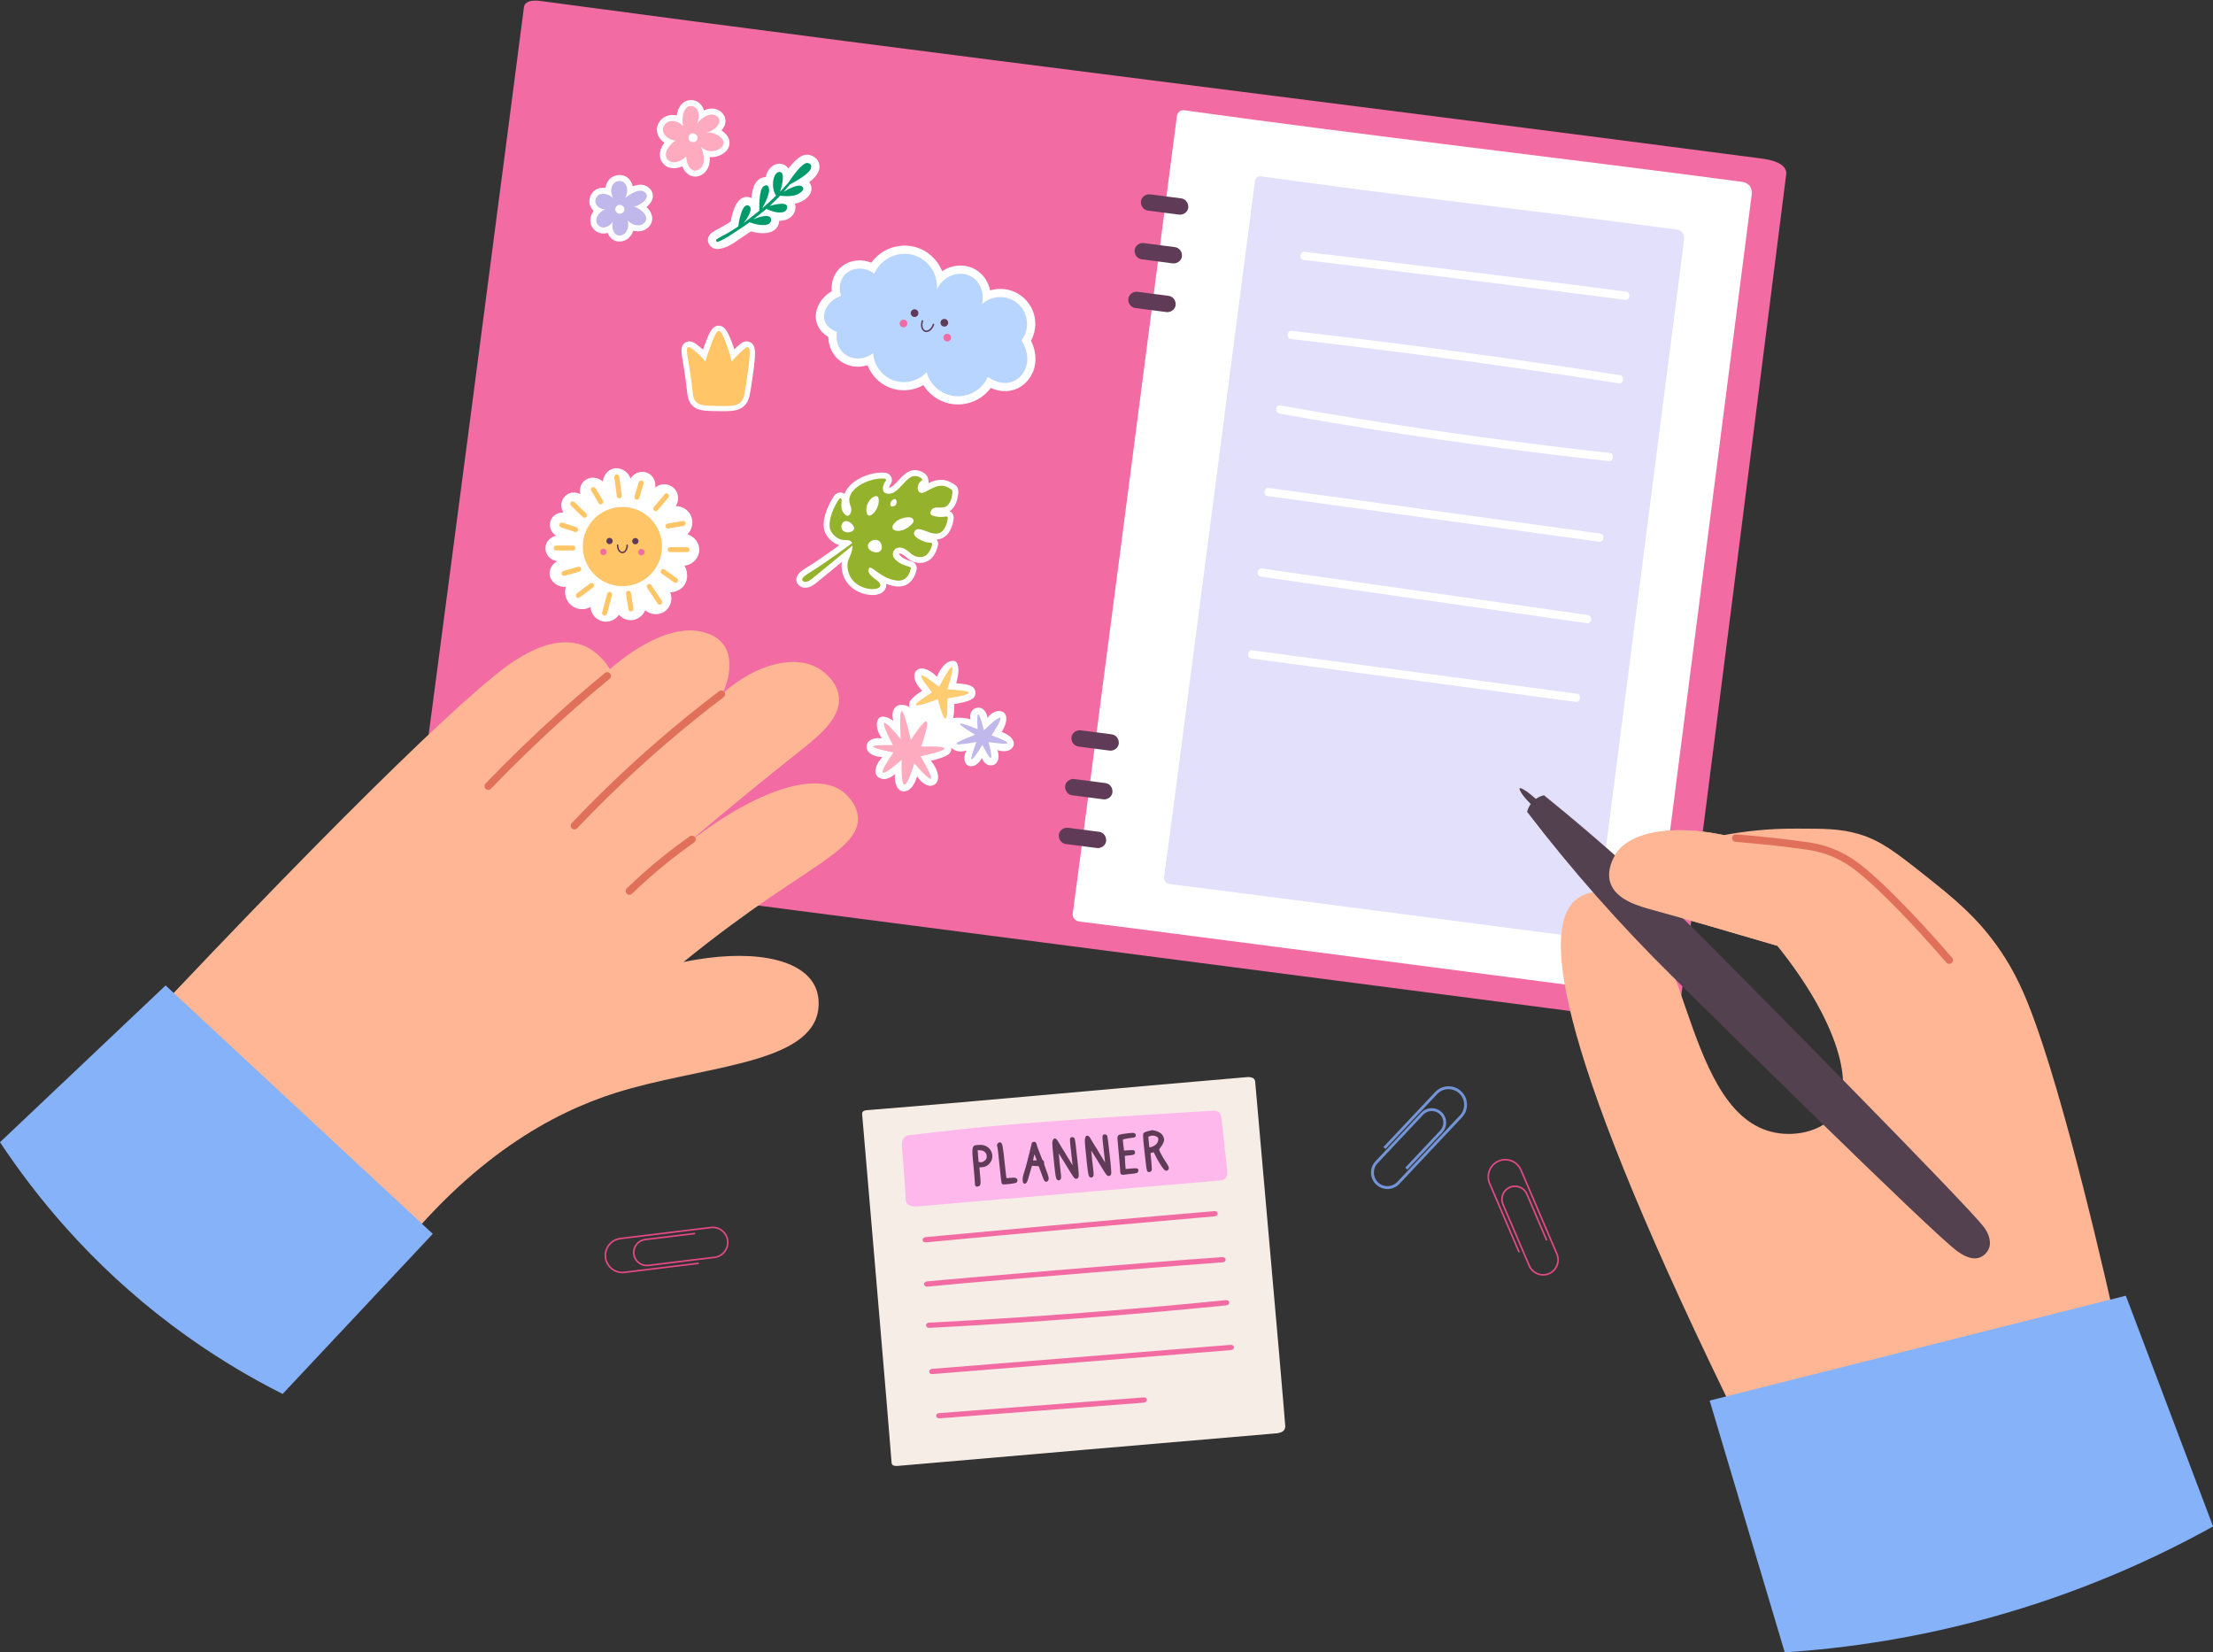 <?xml version="1.0" encoding="UTF-8"?><svg xmlns="http://www.w3.org/2000/svg" xmlns:xlink="http://www.w3.org/1999/xlink" height="810.8" preserveAspectRatio="xMidYMid meet" version="1.0" viewBox="0.0 -0.3 1086.1 810.8" width="1086.1" zoomAndPan="magnify"><rect x="0.0" y="-0.3" width="1086.1" height="810.8" fill="#333333" stroke="none"/><defs><clipPath id="a"><path d="M 839 635 L 1086.141 635 L 1086.141 810.531 L 839 810.531 Z M 839 635"/></clipPath></defs><g><g><path d="M 824.32 494.34 C 829.566 456.035 832.188 436.887 876.602 85.508 C 876.668 85 877.191 82.461 873.945 80.328 C 870.75 78.234 865.539 77.633 864.34 77.473 C 664.758 51.289 464.93 26.984 265.438 0.211 C 264.902 0.141 262.156 -0.281 260.016 0.312 C 257.164 1.105 257.137 3.211 257.098 3.562 C 256.824 6.176 203.852 412.289 202.609 417.34 C 202.527 417.652 201.867 419.57 204.191 421.168 C 206.699 422.895 211.328 423.316 212.219 423.414 C 222.469 424.547 801.18 499.77 807.797 500.652 C 809.133 500.832 814.469 501.613 818.637 500.445 C 823.961 498.949 824.211 495.148 824.32 494.34" fill="#f26ba2"/></g><g><path d="M 810.09 480.316 C 814.895 444.25 817.297 426.219 859.645 95.602 C 859.707 95.125 860.109 92.723 858.734 90.938 C 857.383 89.184 855.004 88.941 854.453 88.867 C 763.543 76.793 672.398 66.488 581.566 53.859 C 581.32 53.824 580.07 53.602 579.043 54.289 C 577.676 55.203 577.523 57.168 577.488 57.5 C 577.199 59.953 527.492 442.18 526.602 446.965 C 526.551 447.266 526.121 449.09 527.102 450.438 C 528.156 451.898 530.277 452.004 530.684 452.039 C 535.363 452.457 799.023 486.812 802.035 487.227 C 802.648 487.312 805.07 487.715 807.074 486.363 C 809.641 484.641 809.988 481.078 810.09 480.316" fill="#fff"/></g><g><path d="M 583.184 101.551 C 583.363 99.379 581.945 97.34 579.711 97.051 L 564.461 95.07 C 562.375 94.805 560.141 96.379 559.961 98.543 C 559.777 100.715 561.191 102.754 563.43 103.047 L 578.68 105.02 C 580.766 105.293 583 103.719 583.184 101.551" fill="#5f3b57"/></g><g><path d="M 576.98 149.375 C 577.164 147.203 575.746 145.16 573.512 144.871 L 558.262 142.891 C 556.176 142.621 553.941 144.195 553.758 146.359 C 553.574 148.531 554.992 150.57 557.227 150.863 L 572.477 152.84 C 574.562 153.113 576.797 151.539 576.98 149.375" fill="#5f3b57"/></g><g><path d="M 580.078 125.465 C 580.262 123.289 578.848 121.254 576.609 120.961 L 561.359 118.984 C 559.273 118.711 557.039 120.285 556.859 122.449 C 556.676 124.621 558.094 126.664 560.328 126.949 L 575.578 128.934 C 577.664 129.199 579.898 127.625 580.078 125.465" fill="#5f3b57"/></g><g><path d="M 545.973 388.469 C 546.16 386.297 544.742 384.254 542.508 383.965 L 527.254 381.992 C 525.164 381.719 522.938 383.293 522.75 385.457 C 522.566 387.629 523.984 389.672 526.219 389.957 L 541.473 391.934 C 543.555 392.207 545.789 390.633 545.973 388.469" fill="#5f3b57"/></g><g><path d="M 549.074 364.559 C 549.262 362.387 547.844 360.348 545.609 360.055 L 530.355 358.078 C 528.266 357.805 526.035 359.383 525.852 361.547 C 525.668 363.723 527.086 365.758 529.32 366.047 L 544.574 368.027 C 546.656 368.297 548.891 366.723 549.074 364.559" fill="#5f3b57"/></g><g><path d="M 542.875 412.379 C 543.059 410.203 541.641 408.164 539.406 407.879 L 524.152 405.898 C 522.066 405.629 519.836 407.203 519.648 409.367 C 519.469 411.539 520.883 413.578 523.117 413.871 L 538.371 415.844 C 540.453 416.117 542.691 414.547 542.875 412.379" fill="#5f3b57"/></g><g><path d="M 783.148 453.688 C 787.32 422.219 789.406 406.492 826.422 118.086 C 826.473 117.668 826.812 115.566 825.812 114.039 C 824.828 112.527 823.051 112.363 822.641 112.305 C 754.77 103.254 686.691 95.746 618.887 86.211 C 618.707 86.188 617.777 86.016 616.992 86.629 C 615.953 87.445 615.816 89.156 615.777 89.445 C 615.523 91.59 572.18 425.023 571.438 429.199 C 571.391 429.469 571.039 431.062 571.754 432.219 C 572.52 433.469 574.105 433.531 574.41 433.555 C 577.906 433.844 774.762 459.52 777.008 459.832 C 777.465 459.895 779.273 460.203 780.793 458.996 C 782.742 457.457 783.059 454.352 783.148 453.688" fill="#e3e0fc"/></g><g><path d="M 798.168 142.844 C 757.293 137.355 652.008 124.613 640.297 123.281 C 637.918 123.012 637.395 127 639.781 127.27 C 680.762 131.918 785.973 145.258 797.652 146.828 C 800.023 147.145 800.547 143.164 798.168 142.844" fill="#fff"/></g><g><path d="M 795.039 183.809 C 753.285 177.32 711.434 171.477 669.5 166.285 C 657.672 164.82 645.84 163.414 634 162.051 C 631.621 161.777 631.098 165.766 633.484 166.035 C 675.461 170.859 717.363 176.328 759.172 182.453 C 770.961 184.184 782.742 185.965 794.523 187.797 C 796.891 188.164 797.402 184.176 795.039 183.809" fill="#fff"/></g><g><path d="M 790.035 221.977 C 747.906 217.328 705.902 211.602 664.07 204.77 C 652.164 202.82 640.27 200.785 628.391 198.668 C 626.027 198.246 625.52 202.23 627.875 202.652 C 669.602 210.098 711.516 216.469 753.57 221.73 C 765.539 223.23 777.523 224.637 789.52 225.957 C 791.895 226.219 792.422 222.234 790.035 221.977" fill="#fff"/></g><g><path d="M 785.406 261.547 L 622.719 239.145 C 620.344 238.812 619.742 242.789 622.121 243.117 L 784.812 265.52 C 787.188 265.852 787.785 261.875 785.406 261.547" fill="#fff"/></g><g><path d="M 779.34 301.523 L 619.266 278.676 C 616.895 278.336 616.414 282.324 618.785 282.664 L 778.859 305.516 C 781.234 305.855 781.715 301.863 779.34 301.523" fill="#fff"/></g><g><path d="M 773.895 340.141 L 614.539 318.82 C 612.16 318.508 611.645 322.492 614.023 322.809 L 773.379 344.121 C 775.754 344.441 776.273 340.457 773.895 340.141" fill="#fff"/></g><g><path d="M 337.402 261.926 C 339.953 259.254 340.516 255.309 338.848 252.246 C 337.449 249.676 334.68 248.074 331.648 248.047 C 333.492 245.25 333.102 241.543 330.785 239.27 C 328.324 236.863 324.32 236.664 321.559 238.902 C 322.023 235.914 320.496 233.004 317.91 231.805 C 314.973 230.434 311.273 231.547 309.461 234.512 C 308.086 230.73 304.184 228.742 300.84 229.691 C 298.191 230.445 296.195 232.945 295.891 235.961 C 293.125 233.586 289.219 233.539 286.816 235.594 C 285.012 237.133 284.246 239.695 284.773 242.195 C 284.305 241.938 282.445 240.988 280.176 241.555 C 277.812 242.148 276.012 244.152 275.57 246.484 C 275.113 248.891 276.27 250.773 276.562 251.219 C 273.773 250.973 271.164 252.617 270.227 255.176 C 269.227 257.906 270.355 261.055 272.949 262.57 C 269.949 263.141 267.77 265.684 267.672 268.559 C 267.566 271.762 270.078 274.672 273.48 275.039 C 270.98 276.469 269.492 279.082 269.742 281.629 C 270.09 285.039 273.523 287.957 277.703 287.68 C 276.703 290.91 277.711 294.438 280.258 296.613 C 282.898 298.879 286.703 299.27 289.789 297.602 C 290.016 300.945 292.371 303.773 295.59 304.562 C 298.68 305.324 301.957 304.055 303.762 301.383 C 304.109 301.773 306.25 304.074 309.59 304.039 C 312.594 304.012 315.379 302.098 316.695 299.164 C 319.355 301.465 323.219 301.73 326.074 299.844 C 329.129 297.824 330.352 293.809 328.906 290.324 C 329.473 290.32 333.023 290.25 335.387 287.445 C 337.645 284.762 337.895 280.672 335.914 277.297 C 340.07 276.84 343.176 273.387 343.195 269.5 C 343.211 266.105 340.859 262.969 337.402 261.926" fill="#fff"/></g><g><path d="M 324.902 268.031 C 324.832 278.766 316.07 287.41 305.336 287.34 C 294.602 287.27 285.961 278.508 286.027 267.773 C 286.102 257.039 294.859 248.398 305.594 248.469 C 316.328 248.539 324.973 257.301 324.902 268.031" fill="#ffc567"/></g><g><path d="M 300.703 265.191 C 300.699 266.051 299.996 266.746 299.141 266.734 C 298.277 266.73 297.586 266.027 297.59 265.172 C 297.598 264.309 298.297 263.613 299.16 263.625 C 300.02 263.629 300.715 264.328 300.703 265.191" fill="#5f3b57"/></g><g><path d="M 313.375 265.277 C 313.371 266.133 312.668 266.824 311.805 266.82 C 310.949 266.816 310.254 266.113 310.262 265.254 C 310.266 264.395 310.969 263.703 311.828 263.707 C 312.688 263.711 313.379 264.414 313.375 265.277" fill="#5f3b57"/></g><g><path d="M 316.328 270.66 C 316.324 271.516 315.625 272.211 314.762 272.203 C 313.902 272.199 313.207 271.496 313.219 270.637 C 313.223 269.777 313.922 269.086 314.781 269.09 C 315.645 269.094 316.336 269.797 316.328 270.66" fill="#f26ba2"/></g><g><path d="M 297.68 270.535 C 297.676 271.395 296.973 272.086 296.109 272.082 C 295.254 272.074 294.559 271.371 294.566 270.516 C 294.57 269.652 295.273 268.961 296.133 268.965 C 296.996 268.977 297.684 269.676 297.68 270.535" fill="#f26ba2"/></g><g><path d="M 305.441 271.211 C 303.809 271.07 302.684 269.273 302.762 267.191 C 302.766 266.992 302.938 266.832 303.137 266.836 C 303.336 266.84 303.5 267.012 303.492 267.219 C 303.422 269.055 304.398 270.387 305.34 270.473 C 305.805 270.492 306.207 270.246 306.441 270.027 C 307.086 269.426 307.473 268.359 307.445 267.246 C 307.441 267.043 307.609 266.871 307.809 266.871 C 308.012 266.863 308.18 267.031 308.184 267.227 C 308.211 268.562 307.746 269.812 306.945 270.562 C 306.492 270.984 305.965 271.211 305.441 271.211" fill="#5f3b57"/></g><g><path d="M 294.836 247.207 C 294.422 247.207 294.016 246.992 293.785 246.609 L 290.191 240.562 C 289.848 239.98 290.031 239.23 290.617 238.883 C 291.191 238.539 291.945 238.723 292.297 239.309 L 295.891 245.355 C 296.234 245.938 296.043 246.691 295.465 247.035 C 295.27 247.148 295.055 247.207 294.836 247.207" fill="#ffc567"/></g><g><path d="M 303.941 244.227 C 303.34 244.227 302.816 243.781 302.73 243.168 L 301.465 233.898 C 301.375 233.23 301.844 232.609 302.512 232.516 C 303.227 232.465 303.805 232.898 303.895 233.566 L 305.16 242.836 C 305.25 243.508 304.781 244.125 304.109 244.215 C 304.055 244.223 303.996 244.227 303.941 244.227" fill="#ffc567"/></g><g><path d="M 312.582 244.945 C 312.465 244.945 312.352 244.93 312.234 244.895 C 311.586 244.703 311.211 244.02 311.402 243.375 L 313.473 236.359 C 313.66 235.711 314.348 235.332 314.992 235.527 C 315.645 235.719 316.016 236.402 315.824 237.047 L 313.758 244.062 C 313.602 244.602 313.113 244.945 312.582 244.945" fill="#ffc567"/></g><g><path d="M 321.809 250.562 C 321.527 250.562 321.246 250.465 321.016 250.273 C 320.5 249.84 320.434 249.062 320.867 248.547 L 326.211 242.23 C 326.648 241.711 327.414 241.652 327.934 242.086 C 328.449 242.523 328.516 243.293 328.074 243.809 L 322.742 250.125 C 322.5 250.414 322.16 250.562 321.809 250.562" fill="#ffc567"/></g><g><path d="M 327.836 259.07 C 327.246 259.07 326.73 258.648 326.629 258.051 C 326.516 257.387 326.965 256.75 327.637 256.641 L 335.047 255.367 C 335.711 255.227 336.355 255.699 336.461 256.367 C 336.574 257.031 336.129 257.664 335.461 257.777 L 328.043 259.051 C 327.969 259.066 327.902 259.07 327.836 259.07" fill="#ffc567"/></g><g><path d="M 286.855 253.773 C 286.551 253.773 286.242 253.656 286.004 253.43 L 280.219 247.828 C 279.73 247.359 279.723 246.586 280.191 246.098 C 280.66 245.613 281.434 245.605 281.922 246.066 L 287.707 251.668 C 288.195 252.137 288.203 252.91 287.734 253.398 C 287.496 253.648 287.176 253.773 286.855 253.773" fill="#ffc567"/></g><g><path d="M 282.504 260.789 C 282.379 260.789 282.246 260.77 282.121 260.727 L 275.371 258.527 C 274.727 258.324 274.375 257.629 274.59 256.988 C 274.797 256.352 275.496 255.984 276.129 256.203 L 282.879 258.398 C 283.523 258.605 283.875 259.301 283.664 259.941 C 283.496 260.457 283.02 260.789 282.504 260.789" fill="#ffc567"/></g><g><path d="M 281.191 269.848 L 272.98 269.848 C 272.305 269.84 271.758 269.266 271.762 268.59 C 271.77 267.914 272.312 267.395 272.988 267.395 L 281.195 267.395 C 281.875 267.402 282.422 267.98 282.414 268.652 C 282.41 269.328 281.863 269.848 281.191 269.848" fill="#ffc567"/></g><g><path d="M 276.82 282.285 C 276.289 282.285 275.797 281.938 275.645 281.402 C 275.457 280.75 275.832 280.07 276.48 279.887 L 283.699 277.812 C 284.348 277.602 285.023 278.004 285.211 278.652 C 285.398 279.301 285.02 279.98 284.371 280.168 L 277.16 282.238 C 277.047 282.273 276.93 282.285 276.82 282.285" fill="#ffc567"/></g><g><path d="M 283.828 293.098 C 283.453 293.098 283.09 292.93 282.848 292.609 C 282.441 292.066 282.555 291.297 283.09 290.891 L 289.586 286.016 C 290.129 285.621 290.891 285.719 291.301 286.258 C 291.707 286.801 291.598 287.57 291.059 287.977 L 284.562 292.852 C 284.344 293.016 284.086 293.098 283.828 293.098" fill="#ffc567"/></g><g><path d="M 296.691 301.797 C 296.586 301.797 296.473 301.781 296.363 301.754 C 295.715 301.574 295.336 300.902 295.508 300.246 L 298.027 291.035 C 298.207 290.387 298.867 290.012 299.535 290.18 C 300.188 290.355 300.57 291.031 300.395 291.684 L 297.871 300.898 C 297.723 301.438 297.23 301.797 296.691 301.797" fill="#ffc567"/></g><g><path d="M 309.625 299.73 C 309.023 299.73 308.504 299.293 308.414 298.691 L 307.23 290.992 C 307.125 290.32 307.586 289.699 308.254 289.594 C 308.926 289.508 309.547 289.949 309.652 290.617 L 310.836 298.316 C 310.934 298.988 310.477 299.613 309.812 299.715 C 309.746 299.727 309.688 299.73 309.625 299.73" fill="#ffc567"/></g><g><path d="M 323.797 296.441 C 323.406 296.441 323.023 296.25 322.777 295.895 L 317.602 288.168 C 317.227 287.609 317.375 286.848 317.941 286.469 C 318.484 286.098 319.254 286.246 319.641 286.809 L 324.816 294.535 C 325.191 295.098 325.043 295.859 324.477 296.234 C 324.27 296.375 324.031 296.441 323.797 296.441" fill="#ffc567"/></g><g><path d="M 331.559 285.723 C 331.316 285.723 331.066 285.652 330.852 285.496 L 324.727 281.152 C 324.176 280.762 324.043 279.996 324.434 279.445 C 324.824 278.895 325.586 278.758 326.141 279.152 L 332.266 283.496 C 332.82 283.891 332.949 284.656 332.559 285.207 C 332.32 285.539 331.941 285.723 331.559 285.723" fill="#ffc567"/></g><g><path d="M 337.195 270.66 L 328.879 270.66 C 328.203 270.652 327.66 270.074 327.664 269.395 C 327.672 268.715 328.23 268.254 328.898 268.211 L 337.203 268.211 C 337.887 268.215 338.426 268.793 338.422 269.473 C 338.414 270.148 337.871 270.66 337.195 270.66" fill="#ffc567"/></g><g><path d="M 466.039 250.559 C 466.559 250.227 467.066 249.805 467.543 249.262 C 469.91 246.625 470.426 242.203 470.297 240.477 C 470.266 240.082 470.18 238.875 469.172 238.039 C 466.973 236.211 464.629 235.41 463.262 235.238 C 459.781 234.809 457.023 236.113 455.84 236.77 L 455.504 234.633 C 455.141 232.352 452.391 230.723 449.609 230.426 C 445.844 230.023 443.168 233 440.828 235.547 C 439.395 237.105 437.785 238.855 436.238 239.055 C 436.34 238.602 436.566 238.02 436.836 237.648 C 437.742 236.551 437.957 235.164 437.473 233.945 C 436.988 232.73 435.891 231.844 434.445 231.684 C 427.512 230.938 416.984 235.129 414.469 242.055 L 413.547 241.508 L 412.848 241.418 C 411.52 241.246 410.223 241.828 409.465 242.91 C 406.996 246.434 402.805 254.613 404.734 260.457 C 405.141 261.73 407.078 265.359 411.035 266.934 C 411.328 267.047 411.629 267.148 411.93 267.227 C 404.402 272.66 399.223 276.211 396.125 278.059 C 394.004 279.316 390.062 281.66 390.934 285.039 C 391.242 286.254 392.168 287.25 393.43 287.758 C 393.812 287.922 394.215 288.023 394.633 288.078 C 397.289 288.422 399.703 286.465 400.738 285.629 C 404.98 282.188 409.527 278.453 413.164 275.465 C 413.117 275.723 413.086 275.984 413.066 276.258 C 412.949 277.629 413.059 279.023 413.371 280.387 C 413.66 281.707 414.164 282.996 414.848 284.215 C 417.055 288.172 421.344 290.914 426.316 291.562 C 430.43 292.098 433.617 290.914 434.621 288.492 C 434.852 287.938 435.047 287.141 434.879 286.188 C 435.234 286.324 435.586 286.453 435.934 286.574 C 437.129 286.977 438.336 287.27 439.664 287.43 C 441.539 287.66 443.211 287.418 444.594 286.758 C 446.527 285.863 447.695 284.324 448.336 283.227 C 448.961 282.148 449.441 280.941 449.809 279.441 C 450.293 277.578 449.211 275.699 447.324 275.145 C 444.852 274.445 442.379 273.555 441.152 271.449 C 441.199 271.379 441.285 271.242 441.793 271.309 C 442.723 271.488 443.438 272.051 444.508 272.957 C 445.855 274.094 447.535 275.512 450.348 275.875 C 452.695 276.176 458.363 275.961 460.379 267.141 L 460.418 266.844 C 460.434 265.793 460.176 265.035 459.711 264.449 C 462.648 264.312 465.941 262.633 467.602 256.57 C 468.039 254.82 468.453 253.172 467.461 251.727 C 467.109 251.203 466.613 250.801 466.039 250.559" fill="#fff"/></g><g><path d="M 447.695 256.672 C 446.734 257.77 445.379 258.785 444.012 259.453 C 440.812 261.016 436.566 260.117 438.453 257.141 C 440.691 253.629 446.059 253.129 447.305 253.777 C 448.125 254.219 448.309 254.82 448.309 254.82 C 448.367 255.02 448.375 255.23 448.375 255.23 C 448.379 255.738 448.051 256.312 447.695 256.672 Z M 426.281 268.871 C 425.926 268.242 425.941 267.621 425.941 267.621 C 425.941 267.621 425.949 267.008 426.34 266.387 C 427.992 263.703 432.445 263.902 432.77 267.922 C 433.051 272.125 427.441 270.949 426.281 268.871 Z M 415.309 260.852 C 415.008 260.793 413.82 260.523 413.246 259.457 C 412.527 258.133 413.133 256.258 414.289 255.609 C 415.922 254.695 418.242 256.5 418.992 258.09 C 419.289 258.691 419.238 259.039 419.215 259.152 C 418.984 260.352 416.965 261.215 415.309 260.852 Z M 427.262 244.648 C 427.465 244.434 429.414 242.648 430.535 243.266 C 431.383 243.734 431.301 245.348 431.262 245.93 C 431.066 249.602 427.855 253.199 426.324 252.695 C 425.832 252.531 425.559 252.008 425.391 251.355 C 424.863 249.379 425.371 246.781 427.262 244.648 Z M 437.039 246.543 C 437.359 245.363 438.676 244.316 439.395 244.645 C 440.09 244.953 440.352 246.613 439.559 247.527 C 438.961 248.223 437.742 248.508 437.215 247.996 C 436.766 247.562 436.988 246.711 437.039 246.543 Z M 459.609 253.188 C 457.887 252.887 456.152 252.488 456.688 250.91 C 458.145 246.664 462.543 250.586 465.395 247.336 C 467.359 245.148 467.645 240.523 467.309 240.246 C 462.148 235.887 458.184 238.996 453.953 241.148 C 449.965 243.23 449.125 237.508 452.5 235.375 C 453.168 235.059 451.574 233.488 449.355 233.297 C 444.523 232.895 441.215 242.414 435.91 241.996 C 435.555 241.969 434.316 241.891 433.711 241 C 432.734 239.555 433.684 236.938 434.668 235.738 C 435.027 235.301 434.766 234.609 434.191 234.555 C 427.512 233.977 417.461 238.469 416.828 244.531 C 416.516 247.625 418.77 249.004 417.316 251.727 C 416.496 253.262 415.5 253.055 414.344 251.777 C 411.648 248.809 413.734 245.062 412.797 244.402 C 412.477 244.18 412.039 244.258 411.82 244.574 C 409.09 248.441 406.109 255.418 407.48 259.578 C 407.734 260.363 409.223 263.117 412.09 264.242 C 414.945 265.363 417.352 263.852 418.199 266.254 C 407.602 273.98 401.223 278.371 397.676 280.488 C 396.676 281.086 393.383 283.004 393.727 284.32 C 393.852 284.809 394.441 285.059 394.535 285.098 C 396.016 285.711 397.992 284.141 398.922 283.387 C 407.953 276.062 418.367 267.426 418.367 267.426 C 418.418 271.457 416.16 273.648 415.941 276.492 C 415.852 277.594 415.945 278.699 416.191 279.762 C 416.43 280.832 416.824 281.844 417.367 282.809 C 422.113 291.289 437.184 289.766 430.266 284.418 C 429.434 283.785 428.609 283.199 427.891 282.547 C 427.176 281.898 426.562 281.164 426.32 280.383 C 426.094 279.688 426.324 278.52 426.727 278.312 C 427.484 277.801 430.023 280.125 431.273 280.891 C 432.977 282.098 434.844 283.168 436.867 283.844 C 437.887 284.188 438.922 284.426 440 284.566 C 441.066 284.691 442.285 284.66 443.379 284.145 C 444.465 283.637 445.293 282.727 445.848 281.766 C 446.41 280.805 446.762 279.762 447.02 278.723 C 447.109 278.367 446.895 278.023 446.547 277.922 C 443.766 277.137 440.602 276.02 438.773 273.516 C 437.234 271.379 438.902 267.82 442.34 268.477 C 445.883 269.152 447.055 272.59 450.621 273 C 454.586 273.562 456.637 270.594 457.523 266.734 C 457.551 265.32 455.871 267 451.141 264.344 C 449.266 263.27 447.715 261.832 449.055 260.129 C 452.055 256.398 461.48 268.008 464.801 255.871 C 465.945 251.289 464.609 254.098 459.609 253.188" fill="#94b22c"/></g><g><path d="M 491.57 358.902 C 494.082 355.059 494.562 351.266 492.969 349.629 C 492.34 348.988 491.508 348.789 491.18 348.719 C 488.941 348.227 486.41 349.531 484.621 352.016 C 484.402 349.355 482.762 347.328 480.785 346.992 C 479.203 346.723 477.945 347.629 477.82 347.723 C 476.414 348.773 475.812 350.73 476.32 352.691 C 474.762 352.254 472.754 351.879 470.418 351.887 C 469.469 351.887 468.582 351.953 467.777 352.055 C 468.184 350.391 468.312 348.145 468.289 345.199 C 475.812 343.938 478.914 342.805 478.73 339.449 C 478.551 336.086 474.637 335.578 472.297 335.277 C 471.375 335.16 470.348 335.059 469.301 334.973 C 470.867 329.488 470.715 325.273 468.812 324.234 C 468.699 324.172 468.195 323.914 467.191 324.023 C 462.777 324.512 460.156 330.918 459.812 331.785 C 456.461 328.32 452.699 326.91 450.465 328.176 C 449.68 328.621 449.281 329.281 449.148 329.527 C 447.918 331.797 449.273 335.449 452.602 338.648 C 447.672 341.871 445.316 344.07 446.496 346.848 C 446.066 346.531 445.359 346.094 444.406 345.836 C 444.207 345.777 441.875 345.164 440.211 346.121 C 438.305 347.215 437.402 350.285 438.453 353.461 C 436 351.586 433.18 350.801 431.719 351.805 C 429.855 353.078 429.535 357.652 432.879 362.035 C 429.379 361.477 426.434 362.629 425.539 364.672 C 425.043 365.801 425.316 366.879 425.391 367.141 C 426.051 369.48 429.129 371.148 433.035 371.176 C 429.906 374.555 428.883 378.336 430.262 380.32 C 430.852 381.172 431.785 381.539 432.125 381.672 C 434.336 382.508 437.082 381.641 439.238 379.484 C 438.871 383.68 440.129 387 442.352 387.844 C 443.211 388.168 444.004 388.039 444.355 387.977 C 448.434 387.246 450.012 380.902 450.074 380.633 C 452.328 384.148 455.445 385.898 457.746 385.16 C 458.871 384.797 459.508 383.938 459.715 383.629 C 461.301 381.23 460.121 376.988 456.859 373.043 C 464.781 371.086 467.18 369.691 466.84 366.66 C 467.336 367.113 468.242 367.812 469.555 368.199 C 471.742 368.852 473.602 368.199 474.223 367.957 C 472.875 371.023 473.098 373.898 474.609 375.074 C 475.309 375.617 476.113 375.676 476.43 375.695 C 478.512 375.809 480.609 374.191 481.914 371.66 C 482.59 373.73 484.191 375.145 485.973 375.281 C 486.156 375.301 487.406 375.379 488.465 374.594 C 490.113 373.371 490.605 370.562 489.469 367.723 C 492.453 368.84 495.336 368.438 496.766 366.73 C 496.941 366.52 497.492 365.84 497.59 364.895 C 497.801 362.691 495.422 360.184 491.57 358.902" fill="#fff"/></g><g><path d="M 447.043 362.777 C 449.168 359.504 453.441 353.18 454.688 353.781 C 455.992 354.418 453.34 362.453 452.094 366.043 C 461.246 365.852 463.516 366.383 463.59 366.969 C 463.66 367.566 461.48 368.68 451.848 370.848 C 455.797 377.703 457.449 381.359 456.824 381.809 C 456.223 382.238 453.52 379.73 448.719 374.285 C 447.98 376.742 445.418 384.977 443.84 384.723 C 442.168 384.449 442.453 374.867 442.535 372.52 C 440.902 373.965 434.324 379.723 433.285 378.789 C 432.258 377.859 437.227 370.777 438.504 368.984 C 431.773 367.621 428.441 366.637 428.512 366.031 C 428.578 365.449 431.816 365.223 438.234 365.348 C 436 361.086 433.02 355.027 433.914 354.434 C 434.785 353.855 438.961 358.613 442.043 362.34 C 441.551 353.328 441.691 348.766 442.484 348.652 C 443.309 348.531 444.828 353.242 447.043 362.777" fill="#ffabbf"/></g><g><path d="M 479.793 357.52 C 479.504 352.734 479.598 350.305 480.074 350.223 C 480.59 350.141 481.539 352.742 482.934 358.031 C 485.434 355.609 490.105 351.266 490.914 351.941 C 491.691 352.582 488.566 357.609 486.637 360.559 C 493.066 362.895 494.531 363.879 494.422 364.309 C 494.312 364.754 492.465 364.926 485.172 363.84 C 485.93 366.777 487.012 371.391 486.301 371.656 C 485.613 371.914 483.512 367.961 482.152 365.234 C 480.078 368.602 477.453 372.621 476.832 372.309 C 476.211 372.004 477.809 367.504 479.234 363.812 C 471.07 365.309 469.539 365.082 469.434 364.695 C 469.328 364.312 470.535 363.305 478.582 360.262 C 471.992 356.258 471.047 355.184 471.199 354.883 C 471.348 354.586 472.758 354.699 479.793 357.52" fill="#c0b8eb"/></g><g><path d="M 460.863 336.754 C 465.473 327.98 466.777 326.852 467.203 327.023 C 467.625 327.199 467.754 328.895 464.992 337.973 C 469.316 338.191 475.406 338.66 475.457 339.633 C 475.512 340.629 469.219 341.754 464.961 342.414 C 465.035 345.316 465.133 352.176 464.016 352.332 C 462.871 352.496 460.992 345.57 460.277 342.809 C 453.422 345.348 449.84 346.285 449.52 345.633 C 449.211 345.012 451.848 342.953 457.43 339.461 C 454.52 335.867 451.512 331.844 452.141 331.207 C 452.805 330.535 457.289 333.895 460.863 336.754" fill="#ffcc71"/></g><g><path d="M 345.406 201.148 C 343.836 200.945 341.824 200.523 340.156 199.051 C 337.75 196.926 337.477 194.508 336.984 190.125 C 336.871 189.113 336.742 187.941 336.566 186.578 C 336.105 182.973 335.613 180.066 335.219 177.777 C 334.246 172.094 333.719 168.961 336.844 167.57 L 337.637 167.223 L 338.902 167.285 C 340.566 167.5 341.844 168.582 344.402 170.75 C 344.602 170.918 344.801 171.086 344.996 171.258 C 345.512 169.758 346.066 168.27 346.652 166.801 C 348.188 162.918 349.512 159.559 352.691 159.527 C 352.906 159.527 353.215 159.559 353.215 159.559 C 355.492 159.855 356.988 161.867 359.133 167.539 C 359.582 168.715 359.996 169.902 360.379 171.094 C 363.496 168.223 364.844 166.98 366.902 167.246 L 367.199 167.285 L 367.566 167.395 C 371.711 168.773 370.973 173.766 368.777 188.59 C 367.93 194.32 367.453 196.945 365.027 199.062 C 362.117 201.617 358.297 201.559 351.977 201.457 C 349 201.406 347.078 201.363 345.406 201.148" fill="#fff"/></g><g><path d="M 337.688 170.09 C 336.219 170.738 337.895 175.578 339.273 186.355 C 340.184 193.504 339.977 195.5 341.922 197.223 C 343.637 198.738 346.465 198.809 352.043 198.902 C 358.184 199.004 361.297 199.016 363.336 197.227 C 364.824 195.922 365.266 194.336 366.145 188.363 C 367.828 176.961 368.738 170.582 367.051 170.02 C 366.43 169.812 365.273 170.875 362.969 173 C 361.316 174.52 360.047 175.961 359.113 177.113 C 358.613 175.023 357.773 171.926 356.383 168.266 C 354.129 162.324 353.16 162.07 352.758 162.074 C 351.973 162.078 351.234 163.07 349.461 167.555 C 347.938 171.406 346.891 174.695 346.191 177.102 C 345.262 175.914 343.93 174.406 342.125 172.879 C 339.664 170.797 338.43 169.758 337.688 170.09" fill="#ffc567"/></g><g><path d="M 348.09 115.227 C 349.367 113.16 352.711 112.289 358.625 108.43 C 359.73 101.82 362.562 94.32 368.812 96.828 C 369.242 92.043 370.621 86.902 375.746 86.602 C 377.34 79.691 383.973 78.168 386.941 82.363 C 392.055 75.797 394.941 75.227 397.289 75.754 C 397.816 75.871 398.336 76.047 398.82 76.281 C 400.508 77.086 401.289 78.305 401.535 78.797 C 403.574 82.742 400.684 86.441 397.141 89.109 C 400.422 93.34 396.168 98.48 390.113 99.652 C 391.324 103.418 388.508 108.16 382.465 108.02 C 381.941 114.246 375.172 115.172 368.562 113.234 C 367.285 114.129 365.988 114.996 364.672 115.84 L 362.598 117.203 C 357.32 121.281 352.086 122.934 349.59 121.191 C 347.586 119.793 346.664 117.535 348.09 115.227" fill="#fff"/></g><g><path d="M 386.156 100.59 C 384.941 98.523 378.301 100.613 377.723 100.797 L 382.945 95.711 C 384.777 95.969 389.641 96.48 392.453 94.48 C 393.035 94.066 394.363 93.125 394.211 92.121 C 394.129 91.578 393.652 91.234 393.488 91.121 C 391.492 89.695 385.52 93.273 384.59 93.84 L 387.684 90.199 C 388.73 89.656 396.547 85.539 397.781 82.758 C 397.961 82.348 398.379 81.414 397.98 80.66 C 397.98 80.66 397.605 79.941 396.41 79.676 C 393.727 79.082 387.91 87.809 386.895 89.355 L 382.852 93.801 C 383.172 92.812 385.484 85.516 383.312 84.254 C 382.73 83.918 382.074 84.145 381.902 84.207 C 379.238 85.125 378.305 91.895 380.875 95.719 C 378.672 97.863 376.406 99.934 374.062 101.941 C 374.75 100.738 377.988 94.957 377.383 92.234 C 377.297 91.848 377.094 90.938 376.438 90.684 C 375.777 90.422 375.004 90.961 374.711 91.168 C 372.434 92.758 372.637 101.48 372.684 103.078 L 364.969 109.164 C 367.871 105.516 369.094 102.363 368.023 101.055 C 367.676 100.629 367.09 100.398 366.57 100.445 C 363.762 100.711 362.531 109.316 362.332 110.773 C 362.07 110.949 361.816 111.141 361.559 111.312 C 359.977 112.355 358.391 113.375 356.738 114.305 C 355.051 115.254 353.215 116.031 351.656 117.184 C 351.121 117.582 351.617 118.598 352.258 118.371 C 355.852 117.098 359.297 114.5 362.504 112.453 C 364.344 111.285 366.133 110.051 367.895 108.777 C 372.832 110.586 376.91 110.641 378.078 108.828 C 378.492 108.188 378.637 107.16 378.164 106.5 C 377.23 105.176 373.953 105.52 369.715 107.348 L 376.191 102.234 C 380.645 104.34 384.508 104.562 385.816 102.867 C 386.273 102.277 386.559 101.277 386.156 100.59" fill="#009a68"/></g><g><path d="M 303.234 118.191 C 302.809 118.133 302.395 118.027 301.996 117.879 C 300.246 117.238 298.938 115.812 298.215 113.961 C 297.254 114.258 296.254 114.352 295.273 114.223 C 294.73 114.156 294.211 114.016 293.719 113.816 C 291.875 113.066 290.41 111.383 289.91 109.43 C 289.367 107.344 289.945 105.102 291.363 103.191 C 290.387 102.273 289.691 101.121 289.406 99.82 C 288.895 97.523 289.75 94.953 291.527 93.422 C 292.98 92.172 294.973 91.641 297.133 91.918 C 297.441 89.762 298.508 87.852 300.258 86.703 C 301.609 85.809 303.316 85.422 304.953 85.637 C 305.773 85.742 306.547 85.996 307.242 86.383 C 308.969 87.363 310.094 89.109 310.527 91.164 C 311.93 90.586 313.539 90.168 315.188 90.383 C 316.031 90.492 316.82 90.762 317.527 91.176 C 318.215 91.566 319.93 92.758 320.336 94.938 C 320.758 97.168 319.602 99.445 317.301 101.293 C 319.441 103.285 320.504 105.777 319.992 108.152 C 319.473 110.555 317.535 111.863 316.727 112.316 C 315.352 113.078 313.75 113.367 312.074 113.145 C 311.656 113.094 311.242 113.008 310.828 112.895 C 310.254 114.734 309.129 116.27 307.555 117.219 C 306.941 117.59 305.262 118.453 303.234 118.191" fill="#fff"/></g><g><path d="M 311.391 101.148 C 315.48 99.734 317.797 97.293 317.457 95.48 C 317.258 94.422 316.199 93.797 316.039 93.703 C 313.793 92.383 310.562 94.359 309.168 95.152 C 308.309 95.645 307.543 96.254 306.836 96.922 C 308.625 93.508 307.777 90.059 305.797 88.941 C 304.609 88.273 302.98 88.422 301.871 89.148 C 299.91 90.445 299.223 93.785 300.969 96.922 C 298.355 94.508 295.102 94.215 293.445 95.641 C 292.535 96.426 291.973 97.848 292.27 99.184 C 292.672 100.996 294.602 102.406 296.98 102.355 C 293.824 103.82 292.195 106.566 292.746 108.691 C 293 109.676 293.762 110.664 294.824 111.098 C 296.656 111.844 299.191 110.875 300.738 108.461 C 300 111.719 301.18 114.453 303.016 115.133 C 304.418 115.652 305.836 114.832 306.043 114.707 C 307.93 113.57 308.801 110.859 308.086 107.926 C 310.348 110.203 313.289 110.867 315.301 109.754 C 315.555 109.613 316.836 108.863 317.121 107.527 C 317.578 105.43 315.395 102.582 311.391 101.148" fill="#c0b8eb"/></g><g><path d="M 302.055 102.977 C 301.816 102.102 302.16 101.168 302.859 100.648 C 303.688 100.031 304.637 100.273 304.746 100.309 C 305.691 100.566 306.598 101.523 306.445 102.703 C 306.305 103.844 305.246 104.605 304.191 104.594 C 303.246 104.586 302.32 103.961 302.055 102.977" fill="#fff"/></g><g><path d="M 340.398 86.312 C 337.965 85.973 335.953 84.082 334.809 81.324 C 333.09 82.102 331.324 82.426 329.707 82.215 C 328.727 82.086 327.816 81.77 327.012 81.281 C 326.422 80.922 324.965 79.879 324.242 77.949 C 323.297 75.414 324.031 72.426 326.09 69.746 C 323.738 68.152 322.312 65.746 322.398 63.129 C 322.473 60.75 323.863 58.473 326.027 57.184 C 327.512 56.293 329.281 55.945 331.129 56.184 C 331.477 56.23 331.816 56.293 332.156 56.379 C 332.609 52.871 334.258 50.223 336.832 49.211 C 337.789 48.836 338.871 48.703 339.945 48.844 C 340.855 48.965 341.742 49.273 342.496 49.742 C 343.977 50.66 344.984 52.125 345.48 53.887 C 347.125 53.137 348.797 52.824 350.352 53.023 C 351.059 53.121 351.734 53.312 352.355 53.609 C 353.102 53.969 355.488 55.316 355.973 58.098 C 356.316 60.039 355.605 62.016 354.086 63.719 C 356.254 65.109 358.305 67.34 358.016 70.348 C 357.629 74.27 353.383 76.613 349.586 76.812 C 349.152 76.836 348.734 76.832 348.332 76.805 C 348.531 79.961 347.66 82.707 345.742 84.469 C 345.012 85.141 343.035 86.656 340.453 86.32 L 340.398 86.312" fill="#fff"/></g><g><path d="M 350.449 65.18 C 349.016 64.684 347.715 64.719 346.875 64.824 C 351.105 63.434 353.457 60.699 353.082 58.602 C 352.816 57.098 351.227 56.316 351.105 56.262 C 348.723 55.141 345.035 56.66 342.145 60.27 C 343.559 56.711 342.859 53.422 340.953 52.234 C 340.047 51.676 338.852 51.57 337.902 51.938 C 335.602 52.844 334.344 56.754 335.281 61.609 C 332.992 59.051 329.703 58.398 327.535 59.695 C 326.387 60.387 325.379 61.719 325.328 63.219 C 325.254 65.648 327.711 68.242 331.473 68.684 C 327.863 71.18 326.113 74.566 326.992 76.922 C 327.426 78.086 328.383 78.684 328.535 78.773 C 330.594 80.027 333.934 79.188 336.734 76.496 C 336.918 80.383 338.734 83.113 340.805 83.406 C 342.258 83.613 343.473 82.57 343.758 82.305 C 345.91 80.328 345.984 76.129 344.004 71.754 C 344.461 72.191 346.508 74.043 349.426 73.883 C 351.762 73.758 354.871 72.336 355.094 70.066 C 355.32 67.715 352.328 65.836 350.449 65.18" fill="#ffabbf"/></g><g><path d="M 337.953 67.855 C 337.711 66.984 338.051 66.047 338.754 65.523 C 339.586 64.906 340.535 65.156 340.645 65.184 C 341.586 65.441 342.496 66.398 342.344 67.586 C 342.195 68.727 341.145 69.488 340.086 69.473 C 339.145 69.461 338.215 68.84 337.953 67.855" fill="#fff"/></g><g><path d="M 471.609 198.125 C 470.625 198.195 469.625 198.191 468.609 198.113 C 462.168 197.609 456.48 194 453.191 188.676 C 450.688 190.105 447.879 190.969 444.949 191.18 C 442.055 191.387 439.109 190.926 436.441 189.844 C 431.508 187.855 427.668 183.828 425.762 178.922 C 424.605 179.285 423.406 179.516 422.184 179.602 C 418.352 179.879 414.676 178.746 411.82 176.414 C 408.449 173.648 406.555 169.477 406.523 165.035 C 404.402 163.777 401.887 161.629 400.848 158.176 C 399.137 152.422 402.332 146.02 408.184 142.609 C 407.797 138.473 409.094 134.453 411.879 131.574 C 414.16 129.211 417.324 127.77 420.793 127.516 C 423.121 127.348 425.438 127.723 427.602 128.582 C 431.09 123.793 436.516 120.707 442.566 120.27 C 444.91 120.098 447.234 120.348 449.477 121 C 455.457 122.738 460.113 127.188 462.387 132.738 C 464.715 131.211 467.418 130.262 470.281 130.059 C 473.078 129.855 475.82 130.406 478.199 131.652 C 482.219 133.75 484.98 137.691 485.953 142.191 C 487.152 141.828 488.395 141.605 489.648 141.512 C 494.492 141.164 499.266 142.852 502.738 146.145 C 508.477 151.586 509.688 160.086 506.008 166.863 C 508.836 172.59 508.945 178.922 506.148 183.875 C 504.332 187.09 501.664 189.438 498.445 190.684 C 497.121 191.203 495.734 191.512 494.309 191.613 C 491.172 191.844 488.359 191.023 486.238 190.066 C 482.816 194.715 477.52 197.699 471.609 198.125" fill="#fff"/></g><g><path d="M 429.086 134.023 C 432.383 126.527 440.73 122.641 448.355 124.859 C 455.559 126.957 460.43 134.016 459.828 141.715 C 462.887 134.898 470.777 132.301 476.34 135.211 C 480.836 137.57 483.336 143.281 481.934 148.953 C 487.066 144.266 495.012 144.352 499.977 149.062 C 504.824 153.66 505.441 161.348 501.312 166.73 C 504.508 171.664 505.121 177.496 502.645 181.902 C 502.195 182.695 500.523 185.566 496.992 186.938 C 490.855 189.32 485.117 184.848 484.793 184.586 C 482.074 190.805 475.68 194.645 468.93 194.109 C 462.23 193.578 456.547 188.863 454.789 182.359 C 450.426 186.969 443.715 188.453 437.945 186.125 C 432.594 183.957 428.91 178.84 428.492 172.984 C 424.176 176.441 418.223 176.461 414.371 173.301 C 411.336 170.816 409.973 166.672 410.762 162.598 C 410.16 162.391 405.848 160.844 404.699 157.02 C 403.418 152.742 406.523 147.02 412.758 144.922 C 411.48 141.113 412.223 137 414.77 134.367 C 418.203 130.812 424.469 130.41 429.086 134.023" fill="#b8d5ff"/></g><g><path d="M 450.66 153.945 C 450.34 154.934 449.277 155.48 448.281 155.16 C 447.293 154.84 446.746 153.773 447.07 152.781 C 447.387 151.789 448.453 151.246 449.445 151.566 C 450.438 151.887 450.98 152.953 450.66 153.945" fill="#5f3b57"/></g><g><path d="M 465.266 158.664 C 464.945 159.652 463.883 160.199 462.895 159.879 C 461.898 159.559 461.355 158.496 461.676 157.504 C 461.996 156.516 463.059 155.969 464.051 156.289 C 465.039 156.609 465.586 157.672 465.266 158.664" fill="#5f3b57"/></g><g><path d="M 466.715 165.961 C 466.395 166.949 465.328 167.496 464.336 167.176 C 463.348 166.855 462.801 165.793 463.121 164.801 C 463.441 163.812 464.512 163.266 465.5 163.586 C 466.488 163.906 467.035 164.969 466.715 165.961" fill="#f26ba2"/></g><g><path d="M 445.215 159.012 C 444.895 160.008 443.832 160.547 442.844 160.227 C 441.848 159.906 441.305 158.844 441.629 157.855 C 441.945 156.863 443.012 156.316 444 156.641 C 444.992 156.961 445.535 158.023 445.215 159.012" fill="#f26ba2"/></g><g><path d="M 454.637 162.652 C 454.34 162.652 454.051 162.598 453.781 162.484 C 452.164 161.816 451.531 159.371 452.375 157.031 C 452.441 156.84 452.656 156.754 452.844 156.812 C 453.035 156.879 453.137 157.09 453.062 157.281 C 452.367 159.223 452.824 161.297 454.059 161.809 C 454.609 162.031 455.184 161.867 455.562 161.691 C 456.547 161.219 457.391 160.113 457.773 158.797 C 457.828 158.605 458.023 158.496 458.23 158.547 C 458.422 158.605 458.535 158.812 458.48 159.008 C 458.031 160.535 457.059 161.789 455.879 162.352 C 455.465 162.555 455.043 162.652 454.637 162.652" fill="#5f3b57"/></g><g><path d="M 49.398 525.109 C 61.316 540.676 79.797 561.242 106.547 580.141 C 138.941 603.027 170.094 614.027 190.902 619.57 C 231.492 567.102 271.641 545.652 302.035 536.02 C 342.746 523.113 394.547 522.34 401.125 497.527 C 401.379 496.582 403.059 489.863 399.84 483.422 C 392.934 469.637 367.582 465.16 335.461 471.77 C 352.406 458.012 366.773 447.734 376.605 440.988 C 404.551 421.797 421.777 413.324 421.066 400.871 C 420.648 393.566 414.348 388.684 413.633 388.148 C 399.363 377.414 368.332 388.863 335.934 414.758 C 360.098 394.246 378.434 379.441 391.219 369.324 C 401.172 361.453 412.891 352.359 411.715 341.57 C 410.828 333.484 403.117 328.559 402.023 327.883 C 390.316 320.645 371.254 325.328 354.691 339.906 C 355.219 338.824 361.824 324.699 354.84 315.711 C 351.844 311.859 347.613 310.582 345.527 309.984 C 326.406 304.48 302.801 325.008 299.367 328.059 C 296.887 324.156 292.551 318.75 285.668 316.246 C 272.953 311.621 259.402 319.77 253.848 323.113 C 231.473 336.57 152.293 414.832 49.398 525.109" fill="#feb695"/></g><g><path d="M 239.617 387.312 C 239.156 387.312 238.699 387.141 238.344 386.801 C 237.613 386.098 237.59 384.934 238.293 384.203 C 249.875 372.148 262.02 360.398 274.391 349.285 C 281.719 342.703 289.273 336.207 296.848 329.977 C 297.621 329.332 298.789 329.445 299.426 330.227 C 300.07 331.008 299.961 332.168 299.18 332.809 C 291.645 339.012 284.133 345.469 276.852 352.02 C 264.547 363.074 252.461 374.762 240.945 386.746 C 240.586 387.125 240.102 387.312 239.617 387.312" fill="#e0705a"/></g><g><path d="M 281.922 406.715 C 281.469 406.715 281.012 406.547 280.66 406.211 C 279.922 405.508 279.898 404.348 280.594 403.613 C 294.508 388.957 309.332 374.855 324.652 361.703 C 333.855 353.801 343.363 346.129 352.91 338.898 C 353.723 338.281 354.879 338.445 355.484 339.254 C 356.098 340.062 355.941 341.215 355.129 341.828 C 345.641 349.016 336.191 356.641 327.047 364.488 C 311.82 377.559 297.086 391.574 283.254 406.141 C 282.895 406.523 282.41 406.715 281.922 406.715" fill="#e0705a"/></g><g><path d="M 308.891 438.785 C 308.402 438.785 307.926 438.598 307.566 438.223 C 306.859 437.492 306.883 436.332 307.613 435.621 C 313.418 430.027 319.559 424.641 325.855 419.605 C 330 416.297 334.258 413.098 338.516 410.102 C 339.34 409.527 340.488 409.715 341.078 410.547 C 341.66 411.379 341.461 412.523 340.633 413.109 C 336.434 416.062 332.234 419.215 328.152 422.477 C 321.941 427.441 315.887 432.758 310.16 438.273 C 309.805 438.613 309.348 438.785 308.891 438.785" fill="#e0705a"/></g><g><path d="M 81.277 483.266 L 212.398 605.176 L 138.707 683.742 C 122.074 675.367 103.566 664.449 84.523 650.145 C 44.109 619.789 17.168 586.117 0 560.203 L 81.277 483.266" fill="#85b2f9"/></g><g><path d="M 774.051 440.711 C 780.344 436.059 789.449 437.141 789.891 437.195 C 828.133 442.191 824.32 543.496 869.223 555.055 C 880.363 557.926 893.398 554.984 899.672 547.473 C 911.523 533.281 901.527 500.098 872.246 463.801 C 848.508 456.797 828.977 451.137 811.301 446.297 C 804.473 444.426 793.074 441.355 790.332 432.941 C 788.285 426.672 792.023 420.387 792.598 419.422 C 799.629 407.59 821 404.289 846.074 409.496 C 855.246 407.789 867.379 406.23 881.656 406.312 C 894.562 406.391 902.668 406.137 912.398 409.027 C 923.004 412.172 930.355 417.883 944.629 429.188 C 958.285 440.008 970.746 449.871 982.012 466.602 C 987.949 475.414 991.977 483.801 995.613 492.949 C 1013.559 538.141 1035.539 636.703 1038 647.816 C 1020.449 658.965 994.699 672.512 961.457 681.133 C 913.031 693.695 871.707 689.844 847.492 685.637 C 759.77 505.113 757.523 452.922 774.051 440.711" fill="#feb695"/></g><g><path d="M 757.77 389.953 C 757.031 390.109 755.422 390.555 753.758 391.734 C 751.051 389.273 749.168 387.977 748.004 387.277 C 746.676 386.488 746.055 386.324 745.844 386.543 C 745.527 386.855 746.16 387.957 746.449 388.461 C 747.086 389.555 748.406 391.438 751.25 394.23 C 750.121 395.805 749.652 397.316 749.477 398.074 C 771.355 426.664 795.098 453.504 820.559 478.637 C 834.73 492.625 948.883 605.457 960.73 613.785 C 962.434 614.984 967.113 618.273 971.41 616.84 C 973.621 616.102 975.516 614.18 976.254 611.969 C 977.605 607.926 974.945 603.586 973.852 602.098 C 965.629 590.934 849.543 473.859 837.082 461.344 C 811.984 436.129 785.57 412.445 757.77 389.953" fill="#54414f"/></g><g><path d="M 956.633 472.684 C 956.117 472.684 955.609 472.469 955.242 472.047 C 934.41 447.922 918.523 432.812 911.246 427.211 C 908.758 425.301 904.133 421.742 897.066 419.168 C 892.508 417.504 888.895 416.969 886.508 416.617 C 876.496 415.137 864.816 413.855 851.789 412.801 C 850.781 412.723 850.023 411.832 850.105 410.82 C 850.191 409.812 851.023 409.008 852.09 409.137 C 865.195 410.199 876.957 411.492 887.051 412.98 C 889.426 413.336 893.422 413.922 898.328 415.711 C 905.922 418.48 911.031 422.41 913.492 424.301 C 920.902 430.008 937.016 445.309 958.027 469.645 C 958.691 470.414 958.602 471.574 957.836 472.238 C 957.484 472.535 957.059 472.684 956.633 472.684" fill="#e0705a"/></g><g><path d="M 872.246 463.801 C 848.508 456.797 828.977 451.137 811.301 446.297 C 804.473 444.426 793.074 441.355 790.332 432.941 C 788.285 426.672 792.023 420.387 792.598 419.422 C 799.629 407.59 821 404.289 846.074 409.496 L 872.246 463.801" fill="#feb695"/></g><g clip-path="url(#a)"><path d="M 839.062 686.992 L 1043.328 635.52 L 1086.141 748.758 C 1060.469 763 1026.66 778.805 985.359 791.02 C 943.234 803.488 905.582 808.594 875.91 810.531 L 839.062 686.992" fill="#85b2f9"/></g><g><path d="M 630.758 699.227 C 629.477 683.398 628.844 675.484 616.02 530.551 C 615.996 530.34 615.969 529.277 614.828 528.676 C 613.711 528.086 612.094 528.254 611.723 528.289 C 549.594 533.508 487.531 539.504 425.387 544.484 C 425.219 544.496 424.359 544.543 423.758 544.953 C 422.961 545.496 423.109 546.348 423.121 546.488 C 423.234 547.562 437.566 715.199 437.566 717.328 C 437.566 717.469 437.508 718.285 438.324 718.746 C 439.215 719.242 440.641 719.047 440.914 719.02 C 444.094 718.664 624.188 703.242 626.246 703.074 C 626.66 703.039 628.328 702.938 629.496 702.133 C 630.992 701.113 630.785 699.562 630.758 699.227" fill="#f7ede7"/></g><g><path d="M 595.914 594.016 C 559.168 597.059 464.75 605.766 454.266 606.781 C 452.137 606.992 452.352 609.555 454.484 609.348 C 491.184 605.77 585.637 597.445 596.137 596.578 C 598.27 596.398 598.055 593.84 595.914 594.016" fill="#f26ba2"/></g><g><path d="M 599.797 616.59 C 562.113 619.148 465.609 627.465 455.004 628.488 C 452.871 628.695 453.086 631.258 455.227 631.055 C 492.824 627.422 589.387 619.871 600.016 619.148 C 602.16 619.004 601.934 616.445 599.797 616.59" fill="#f26ba2"/></g><g><path d="M 601.566 637.711 C 563.863 641.477 526.09 644.547 488.277 646.906 C 477.516 647.578 466.75 648.188 455.984 648.742 C 453.84 648.855 454.062 651.414 456.203 651.305 C 494.027 649.348 531.832 646.691 569.57 643.32 C 580.316 642.359 591.055 641.348 601.785 640.273 C 603.914 640.059 603.703 637.5 601.566 637.711" fill="#f26ba2"/></g><g><path d="M 603.906 659.652 L 457.551 671.41 C 455.418 671.586 455.566 674.152 457.703 673.98 L 604.055 662.219 C 606.188 662.047 606.047 659.48 603.906 659.652" fill="#f26ba2"/></g><g><path d="M 561.086 685.449 L 460.914 693.141 C 458.777 693.309 459.035 695.863 461.168 695.699 L 561.289 688.012 C 562.371 687.945 563.004 687.008 562.84 686.352 C 562.707 685.789 561.953 685.301 561.086 685.449" fill="#f26ba2"/></g><g><path d="M 595.008 544.754 C 497.215 550.652 480.215 552.695 446.207 556.773 C 445.895 556.812 444.871 556.922 444.012 557.652 C 442.152 559.242 442.617 562.41 442.895 565.258 C 443.328 569.75 444.48 585.531 444.48 588.332 C 444.48 588.656 444.523 589.434 445.027 590.156 C 446.441 592.148 450.141 591.715 451.082 591.637 C 548.645 583.297 597.422 579.125 599.129 578.93 C 599.445 578.891 600.738 578.777 601.559 577.828 C 602.371 576.887 602.305 575.598 602.277 575.102 C 602.188 573.152 602.141 572.18 599.465 548.379 C 599.406 547.879 599.27 546.508 598.254 545.609 C 597.098 544.582 595.434 544.73 595.008 544.754" fill="#ffb8eb"/></g><g><path d="M 484.211 568.004 C 483.879 568.832 483.066 569.59 482.188 569.891 C 481.941 569.953 481.605 570.027 481.504 570.043 C 481.145 570.082 480.492 569.938 480.289 569.852 L 480.047 567.047 C 479.988 566.449 479.828 564.793 479.82 564.137 L 480.074 564.113 C 480.887 564.082 481.93 564.219 482.523 564.48 C 483.168 564.758 483.582 565.172 483.93 565.766 C 484.156 566.152 484.168 566.152 484.227 566.926 C 484.289 567.648 484.273 567.707 484.211 568.004 Z M 481.934 561.539 C 481.465 561.473 480.777 561.473 479.906 561.559 C 479.336 561.582 478.535 561.68 478.164 561.875 C 477.496 562.242 477.336 563.055 477.234 564.145 C 477.16 564.934 477.195 565.551 477.453 568.52 C 477.984 573.672 478.43 579.352 478.473 580.352 C 478.52 581.355 478.551 581.723 479.211 581.973 C 479.277 581.988 479.363 581.992 479.461 581.992 C 479.82 581.992 480.336 581.891 480.66 581.664 C 481.371 581.152 481.414 580.113 480.922 575.496 C 480.816 574.316 480.703 572.996 480.684 572.547 C 481.066 572.574 481.645 572.52 481.918 572.496 C 483.723 572.309 484.902 571.68 485.879 570.383 C 486.777 569.207 487.125 568.043 487.004 566.602 C 486.77 563.926 484.676 561.844 481.934 561.539" fill="#5f3b57"/></g><g><path d="M 498.504 577.746 C 498.035 577.539 497.754 577.566 495.578 577.719 L 493.934 577.844 L 493.852 577.25 C 493.773 576.84 493.633 575.504 493.469 573.957 L 493.238 571.848 C 492.168 561.598 491.957 560.777 491.109 560.34 C 490.832 560.254 490.703 560.223 490.559 560.234 L 490.262 560.328 C 490.195 560.367 490.078 560.434 490.027 560.492 C 489.211 561 489.254 561.668 489.406 562.262 C 489.672 562.965 490.016 566.145 490.484 571.043 C 491.152 577.578 491.41 579.566 491.559 580.23 C 491.57 580.469 491.691 580.762 492.227 580.855 C 492.512 580.91 492.617 580.914 492.746 580.914 C 494.078 580.914 498.129 580.426 498.734 580.098 C 499.16 579.82 499.391 579.359 499.348 578.871 C 499.305 578.375 498.973 577.941 498.504 577.746" fill="#5f3b57"/></g><g><path d="M 508.82 569.07 C 507.355 569.195 507.035 569.125 507.031 569.191 C 507.023 568.895 507.355 567.242 507.68 566.082 C 508.035 567.027 508.523 568.297 508.82 569.07 Z M 512.43 570.434 C 512.484 569.922 512.438 569.391 511.711 568.957 C 511.613 568.914 511.422 568.621 511.023 567.445 C 510.82 566.891 510.262 565.43 509.785 564.285 C 509.328 563.172 508.953 561.98 508.867 561.625 C 508.68 560.852 508.488 560.242 507.828 560.008 C 506.996 559.992 506.492 560.238 506.363 560.645 C 506.305 560.789 506.148 561.523 506.066 561.949 C 505.945 562.535 505.566 564.07 505.246 565.344 L 504.109 569.797 C 503.766 571.129 503.277 572.945 502.91 574.047 C 501.941 577.023 501.844 577.844 501.91 578.93 C 501.953 579.676 502.062 580.09 502.238 580.203 C 502.492 580.512 502.773 580.578 502.973 580.578 C 503.676 580.473 504.008 579.863 504.391 578.84 C 504.457 578.656 504.562 578.297 504.688 577.844 C 504.84 577.316 505.02 576.664 505.223 576.051 C 505.586 574.918 505.984 573.465 506.16 572.812 C 506.219 572.602 506.371 572.008 506.477 571.77 C 506.773 571.793 507.566 571.852 508.375 571.879 C 509.012 571.902 509.48 571.926 509.762 571.945 C 510.066 572.723 510.879 574.91 511.586 576.855 C 512.207 578.59 512.484 579.172 512.996 579.465 C 513.453 579.723 513.777 579.68 514.102 579.359 C 514.309 579.176 514.516 578.863 514.609 578.578 C 514.852 577.867 514.613 576.93 513.348 573.574 C 512.66 571.766 512.391 570.828 512.43 570.434" fill="#5f3b57"/></g><g><path d="M 528.301 564.746 C 528.195 563.766 528.086 562.758 527.988 561.965 C 527.902 561.242 527.617 558.863 527.477 558.559 C 527.359 558.219 527.031 557.668 526.121 557.719 C 525.902 557.738 525.242 557.797 525.137 558.652 C 525.086 559.047 525.129 559.66 525.238 560.965 C 525.348 562.164 526.297 570.348 526.41 571.559 C 525.703 570.441 524.809 568.977 523.836 567.328 C 522.789 565.559 521.816 563.906 521.34 563.254 C 520.898 562.453 520.121 561.191 519.672 560.477 C 518.859 559.023 518.398 558.391 517.75 558.391 C 517.664 558.391 517.289 558.438 517.289 558.438 C 516.645 558.98 516.5 559.812 516.457 560.457 C 516.398 561.383 516.852 566.309 517.473 571.91 C 518.031 577.043 518.227 578.047 518.809 578.617 C 519.027 578.824 519.289 578.926 519.555 578.926 C 519.855 578.926 520.141 578.789 520.391 578.539 C 520.898 578.035 520.879 577.168 520.52 574.414 C 520.246 572.344 519.836 568.215 519.609 565.684 L 521.121 568.105 C 521.637 568.84 522.578 570.406 523.234 571.527 C 525.562 575.406 526.695 577.156 527.316 577.805 C 527.676 578.133 528.121 578.23 528.523 578.113 C 528.957 577.98 529.277 577.609 529.379 577.156 C 529.664 576.422 528.723 568.438 528.609 567.527 C 528.52 566.809 528.41 565.789 528.301 564.746" fill="#5f3b57"/></g><g><path d="M 544.254 563.371 C 544.152 562.391 544.039 561.387 543.941 560.59 C 543.906 560.281 543.57 557.527 543.438 557.176 C 543.312 556.836 543.004 556.32 542.078 556.348 C 541.867 556.367 541.199 556.426 541.09 557.281 C 541.039 557.672 541.082 558.285 541.191 559.59 C 541.301 560.793 542.25 568.969 542.363 570.188 C 541.648 569.059 540.742 567.574 539.727 565.855 C 538.859 564.387 537.785 562.559 537.293 561.879 C 536.848 561.082 536.07 559.816 535.621 559.102 C 534.812 557.648 534.355 557.016 533.711 557.016 C 533.621 557.016 532.945 557.102 532.945 557.102 L 532.945 557.383 C 532.566 557.812 532.461 558.523 532.414 559.078 C 532.371 560.008 532.793 564.828 533.426 570.539 C 533.988 575.68 534.191 576.68 534.762 577.246 C 534.984 577.449 535.242 577.551 535.512 577.551 C 535.805 577.551 536.098 577.418 536.344 577.168 C 536.852 576.66 536.832 575.797 536.48 573.043 C 536.195 570.973 535.785 566.836 535.566 564.305 L 537.074 566.73 C 537.586 567.469 538.535 569.031 539.188 570.152 C 541.527 574.047 542.66 575.801 543.273 576.43 C 543.629 576.758 544.07 576.863 544.48 576.742 C 544.91 576.609 545.234 576.234 545.332 575.797 C 545.633 575.035 544.609 566.516 544.566 566.152 C 544.48 565.434 544.363 564.414 544.254 563.371" fill="#5f3b57"/></g><g><path d="M 554.676 573.148 L 552.445 573.34 C 552.328 572.309 552.098 568.742 552.031 566.895 L 553.762 566.723 C 556.301 566.473 556.781 566.434 557.016 565.488 C 557.156 564.906 556.914 564.391 556.457 564.172 C 556.277 564.082 556.066 563.984 553.543 564.16 L 551.652 564.305 L 551.609 564 C 551.504 563.414 551.188 560.41 551.039 558.965 C 551.836 558.539 553.703 558.297 554.363 558.211 C 554.871 558.141 556.547 557.918 556.797 557.844 C 557.227 557.59 557.391 557.328 557.438 557.016 C 557.488 556.688 557.414 556.355 557.23 556.109 C 556.773 555.508 555.992 555.578 554.441 555.711 C 553.234 555.816 550.32 556.234 549.578 556.465 C 548.363 556.855 548.348 557.684 548.461 558.992 C 548.5 559.5 548.801 562.922 549.145 566.598 C 549.672 572.254 549.773 573.84 549.766 574.191 C 549.766 575.105 549.828 575.828 550.586 576.113 C 550.715 576.215 551.074 576.215 551.074 576.215 C 551.203 576.199 551.484 576.176 551.637 576.133 C 551.863 576.09 553.164 575.953 554.312 575.828 L 554.855 575.77 C 555.691 575.688 557.676 575.469 558.105 575.242 C 558.547 574.953 558.797 574.324 558.676 573.719 C 558.402 572.828 557.68 572.902 554.676 573.148" fill="#5f3b57"/></g><g><path d="M 568.477 558.746 C 568.5 560.434 567.219 561.855 565.047 562.555 C 564.57 562.695 564.273 562.738 564.121 562.75 C 563.992 562.34 563.871 560.965 563.773 559.738 C 563.688 558.773 563.629 557.938 563.598 557.457 C 564.012 557.309 564.699 557.094 565.023 557.031 C 565.105 557.027 565.191 557.012 565.273 556.992 C 565.445 556.961 565.582 556.957 565.727 556.961 C 566.828 556.98 567.918 557.395 568.316 558.031 C 568.461 558.254 568.461 558.254 568.477 558.746 Z M 573.215 571.648 C 573.02 571.219 572.48 570.363 572.066 569.715 C 570.176 566.875 568.961 564.406 568.91 563.879 C 568.926 563.613 569.199 563.258 569.52 562.816 C 570.941 560.992 571.484 559.574 571.246 558.344 C 571.008 557.172 570.273 556.133 569.254 555.52 C 568.297 554.875 566.414 554.301 565.355 554.301 C 564.996 554.324 561.883 555.133 561.598 555.434 C 560.797 555.973 560.797 556.641 561.648 564.324 L 561.715 564.961 C 562.684 573.703 562.738 574.227 563.285 574.66 C 563.473 574.812 563.672 574.848 563.852 574.848 C 563.945 574.848 564.031 574.84 564.113 574.832 C 564.762 574.773 565.215 574.316 565.293 573.641 C 565.359 573.121 564.824 566.512 564.652 565.578 L 566.223 565.098 C 566.34 565.301 566.527 565.691 566.75 566.18 C 568.008 568.859 570.254 572.637 571.449 573.77 C 572.367 574.613 573.047 574.027 573.23 573.84 C 573.961 573.094 573.625 572.352 573.215 571.648" fill="#5f3b57"/></g><g><path d="M 717.133 535.227 C 715.375 533.566 713.113 532.715 710.652 532.77 C 708.234 532.844 705.992 533.852 704.336 535.609 L 678.953 562.562 L 679.965 563.523 L 705.352 536.566 C 706.754 535.082 708.648 534.23 710.695 534.168 C 712.895 534.164 714.75 534.895 716.176 536.238 C 717.66 537.641 718.516 539.539 718.578 541.586 C 718.637 543.633 717.898 545.582 716.5 547.062 L 685.793 579.676 C 683.273 582.355 679.043 582.48 676.363 579.957 C 673.684 577.434 673.555 573.199 676.074 570.527 L 698.531 546.676 C 699.574 545.57 700.98 544.941 702.504 544.891 C 704.141 544.891 705.516 545.434 706.574 546.434 C 707.684 547.477 708.312 548.887 708.359 550.41 C 708.41 551.93 707.859 553.375 706.82 554.477 L 689.684 572.672 L 690.699 573.633 L 707.836 555.438 C 710.516 552.59 710.375 548.098 707.531 545.418 C 706.211 544.176 704.492 543.496 702.68 543.496 C 700.566 543.559 698.809 544.34 697.52 545.719 L 675.062 569.562 C 673.582 571.133 672.809 573.188 672.867 575.34 C 672.938 577.496 673.836 579.496 675.398 580.973 C 676.906 582.395 678.863 583.168 680.93 583.168 C 681.008 583.168 681.098 583.164 681.176 583.164 C 683.336 583.098 685.336 582.195 686.809 580.633 L 717.516 548.02 C 719.172 546.266 720.047 543.965 719.969 541.543 C 719.898 539.125 718.891 536.883 717.133 535.227" fill="#7395d8"/></g><g><path d="M 764.449 614.871 L 746.816 573.695 C 744.922 569.262 739.766 567.199 735.336 569.102 C 730.902 570.996 728.844 576.148 730.734 580.578 L 745.191 614.336 L 745.91 614.027 L 731.453 580.273 C 729.727 576.234 731.605 571.547 735.641 569.816 C 739.68 568.086 744.367 569.965 746.098 574 L 763.73 615.18 C 765.246 618.719 763.602 622.828 760.059 624.344 C 756.523 625.863 752.414 624.215 750.898 620.676 L 738 590.562 C 736.699 587.523 738.113 583.992 741.152 582.684 C 744.195 581.383 747.73 582.801 749.031 585.84 L 758.75 608.531 L 759.461 608.223 L 749.746 585.531 C 748.273 582.098 744.281 580.496 740.848 581.973 C 737.41 583.441 735.812 587.438 737.281 590.871 L 750.18 620.98 C 751.863 624.918 756.434 626.746 760.371 625.062 C 764.305 623.379 766.133 618.805 764.449 614.871" fill="#e44985"/></g><g><path d="M 348.867 601.668 L 304.402 607.09 C 299.617 607.672 296.195 612.043 296.781 616.828 C 297.363 621.617 301.734 625.035 306.52 624.449 L 342.969 620.004 L 342.875 619.23 L 306.426 623.676 C 302.066 624.211 298.086 621.094 297.555 616.734 C 297.023 612.379 300.141 608.395 304.5 607.863 L 348.961 602.441 C 352.781 601.973 356.27 604.707 356.738 608.523 C 357.203 612.348 354.477 615.836 350.652 616.301 L 318.137 620.27 C 314.855 620.672 311.855 618.324 311.457 615.039 C 311.055 611.754 313.398 608.758 316.684 608.355 L 341.184 605.371 L 341.09 604.598 L 316.59 607.582 C 312.879 608.035 310.227 611.426 310.68 615.133 C 311.137 618.848 314.52 621.492 318.23 621.043 L 350.746 617.074 C 354.996 616.559 358.031 612.68 357.508 608.43 C 356.992 604.184 353.117 601.145 348.867 601.668" fill="#e44985"/></g></g></svg>